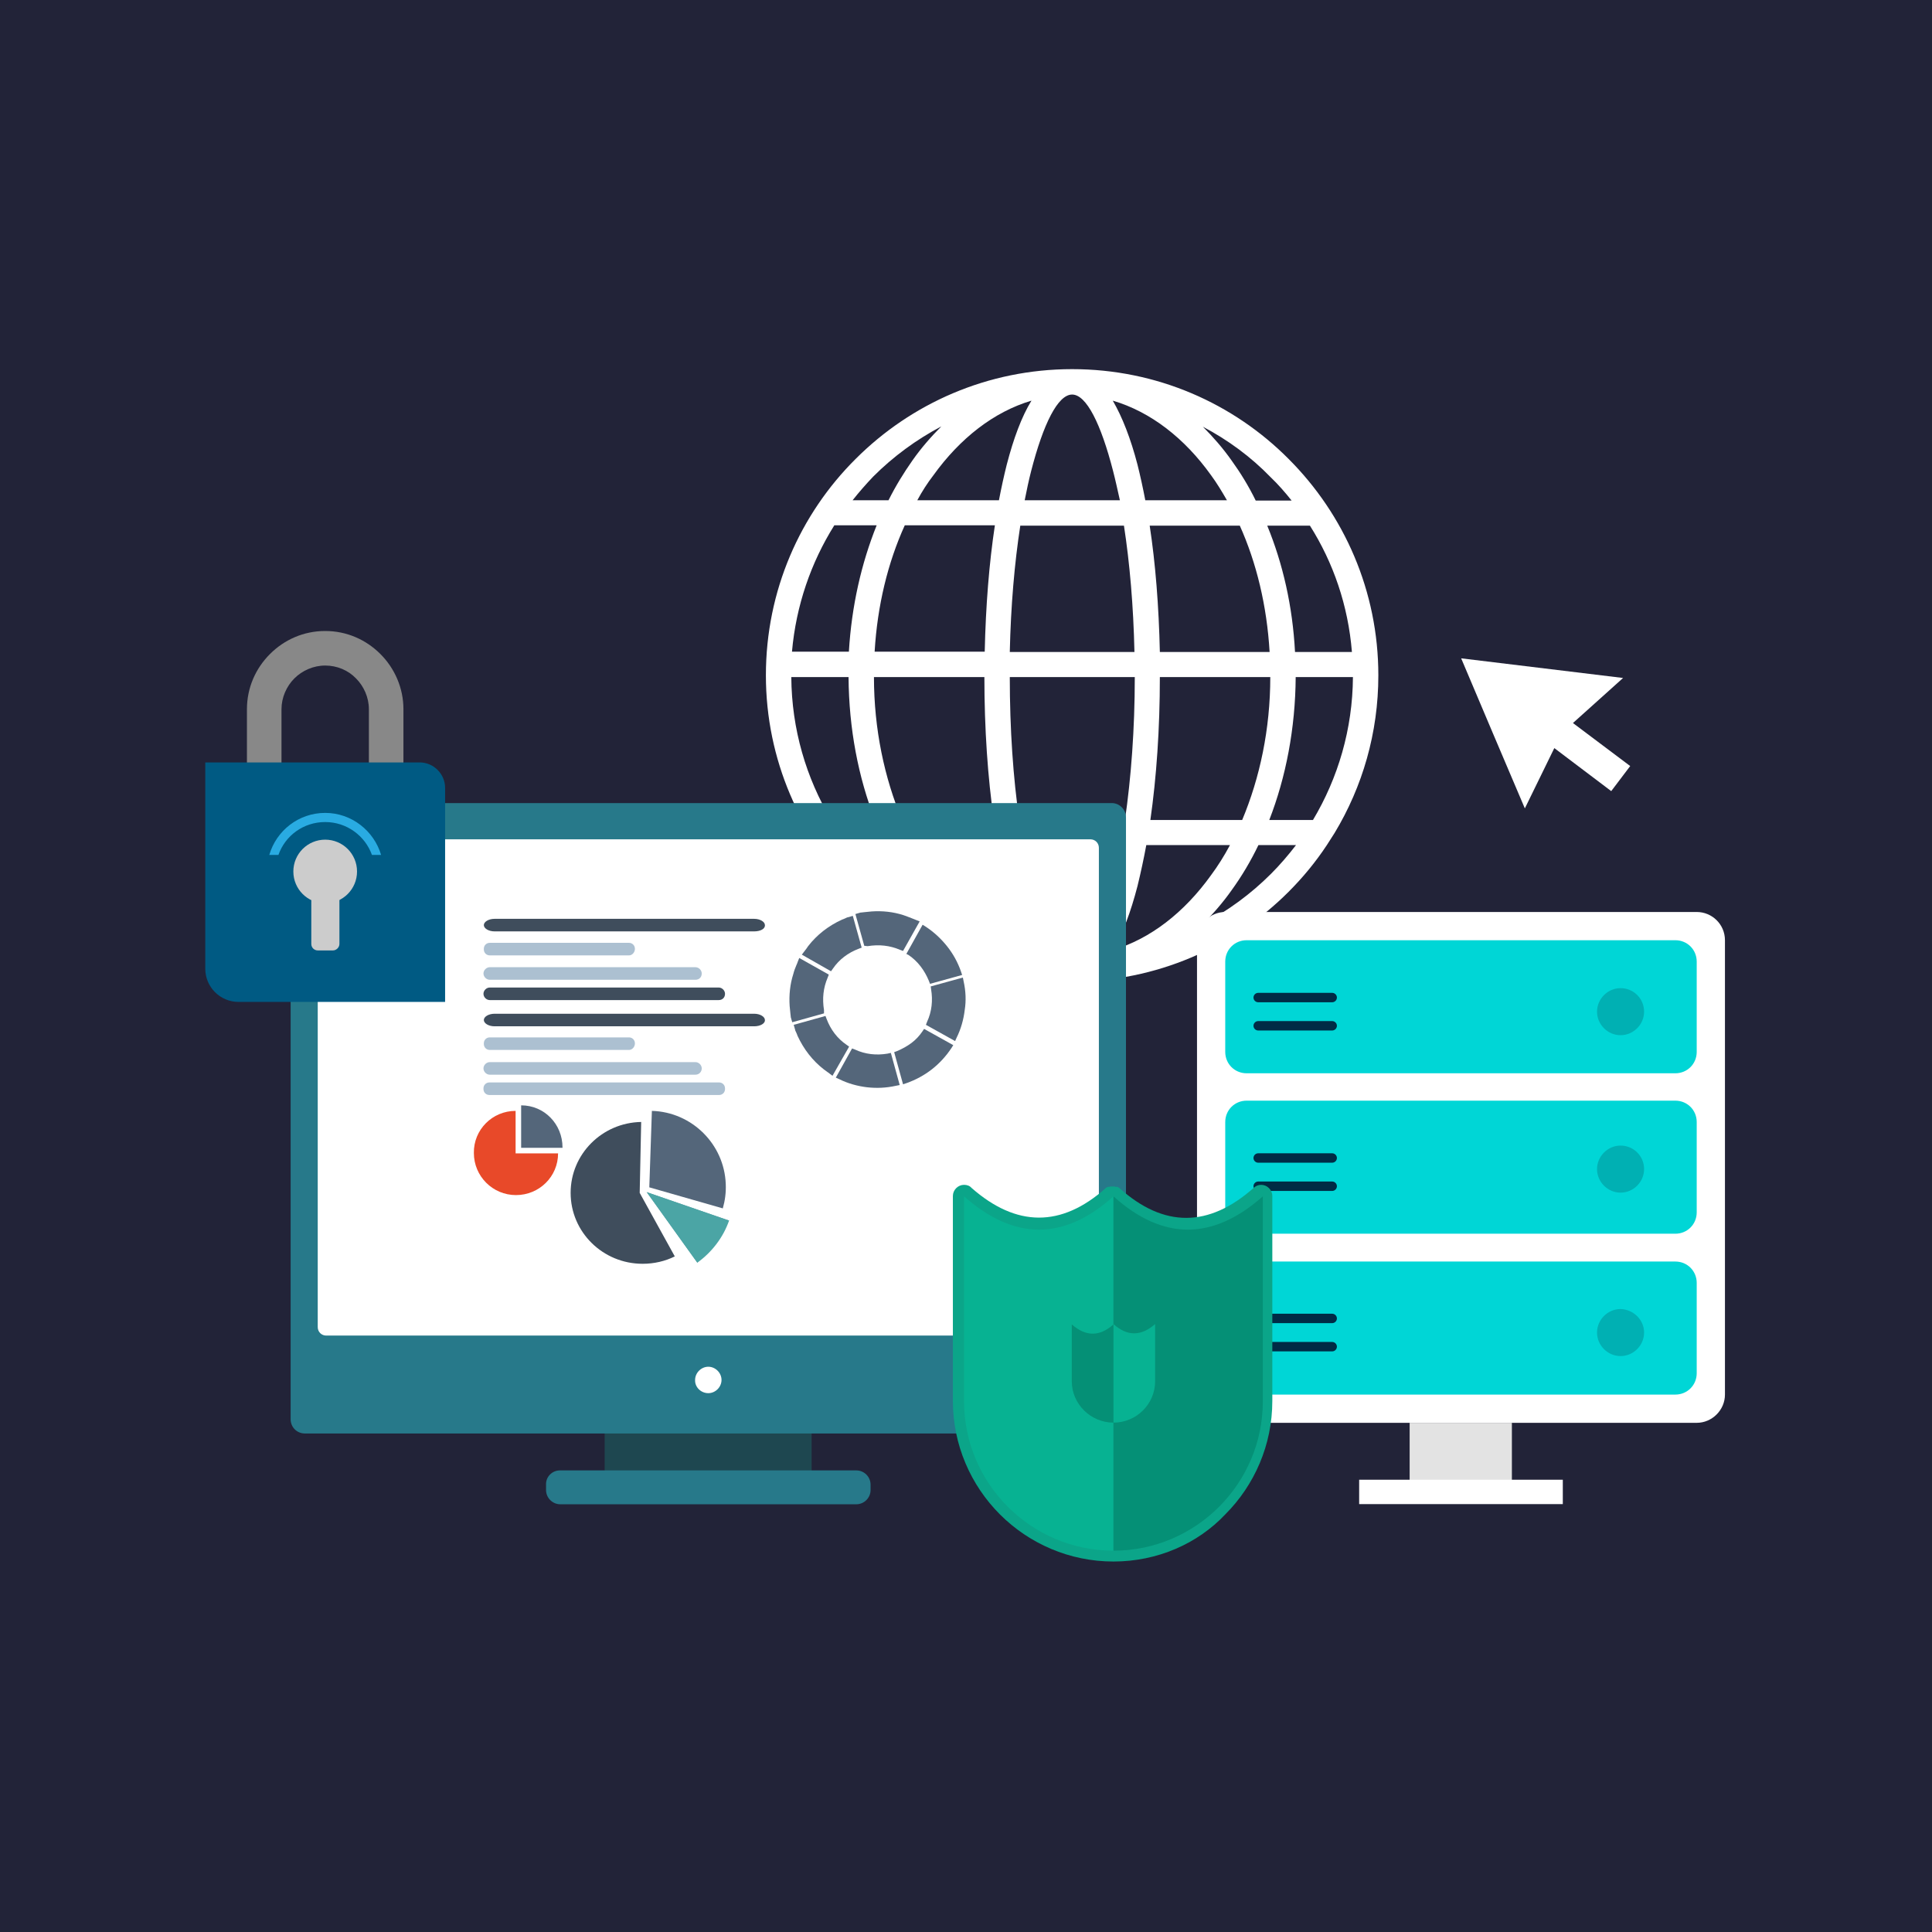 <?xml version="1.0" encoding="UTF-8" standalone="no"?>
<!DOCTYPE svg PUBLIC "-//W3C//DTD SVG 1.1//EN" "http://www.w3.org/Graphics/SVG/1.1/DTD/svg11.dtd">
<svg width="100%" height="100%" viewBox="0 0 150 150" version="1.1" xmlns="http://www.w3.org/2000/svg" xmlns:xlink="http://www.w3.org/1999/xlink" xml:space="preserve" xmlns:serif="http://www.serif.com/" style="fill-rule:evenodd;clip-rule:evenodd;stroke-linejoin:round;stroke-miterlimit:2;">
    <rect x="0" y="0" width="150" height="150" fill="#333333" stroke="none"/>
    <g transform="matrix(0.3,0,0,0.3,-3.55271e-15,-3.55271e-15)">
        <rect x="0" y="0" width="500" height="500" style="fill:rgb(34,35,56);"/>
    </g>
    <g transform="matrix(0.263,0,0,0.263,-2.157,8.409)">
        <path id="World" d="M253.6,210.1L266.5,210.1C261.6,197.5 258.8,183.2 258.7,167.9L241.8,167.9C241.9,183.3 246.2,197.7 253.6,210.1ZM242,160.4L258.8,160.4C259.6,146.9 262.5,134.3 267,123.1L254.5,123.1C247.6,134.1 243.2,146.8 242,160.4ZM259.9,115.7L270.5,115.7C272.6,111.5 275,107.6 277.6,103.9C280.2,100.2 283.1,96.9 286.1,93.9C278.7,97.8 271.9,102.8 266,108.7C263.9,110.9 261.8,113.3 259.9,115.7ZM363.3,94C366.3,97 369.2,100.3 371.8,104C374.4,107.6 376.8,111.5 378.9,115.8L389.5,115.8C387.6,113.4 385.5,111 383.3,108.9C377.5,102.9 370.7,97.9 363.3,94ZM394.9,123.2L382.3,123.2C386.9,134.4 389.8,147 390.5,160.5L407.3,160.5C406.2,146.8 401.8,134.1 394.9,123.2ZM407.6,167.9L390.7,167.9C390.6,183.1 387.8,197.5 382.9,210.1L395.8,210.1C403.2,197.7 407.5,183.3 407.6,167.9ZM402.2,213.9L399.9,217.5C396.6,222.5 392.8,227.1 388.6,231.3C372.2,247.7 349.6,257.8 324.7,257.8C299.7,257.8 277.1,247.7 260.8,231.3C244.5,214.9 234.3,192.3 234.3,167.4C234.3,142.4 244.4,119.8 260.8,103.5C277.2,87.1 299.8,77 324.7,77C349.7,77 372.3,87.1 388.6,103.5C405,119.9 415.1,142.5 415.1,167.4C415.1,184.4 410.4,200.3 402.2,213.9ZM390.8,217.5L379.7,217.5C377.4,222.3 374.7,226.8 371.8,230.8C369.2,234.5 366.3,237.8 363.3,240.8C370.7,236.9 377.5,231.9 383.4,226C386,223.4 388.5,220.5 390.8,217.5ZM286.1,240.8C283.1,237.8 280.2,234.5 277.6,230.8C274.7,226.7 272,222.3 269.7,217.5L258.6,217.5C260.9,220.5 263.4,223.3 266,226C271.9,231.9 278.7,236.9 286.1,240.8ZM274.5,210.1L301.6,210.1C299.8,197.6 298.8,183.2 298.8,167.9L266.2,167.9C266.2,183.3 269.3,197.7 274.5,210.1ZM266.4,160.4L298.9,160.4C299.2,146.9 300.2,134.3 301.9,123.1L275.3,123.1C270.3,134.1 267.2,146.8 266.4,160.4ZM279,115.7L303.1,115.7C303.8,112 304.6,108.4 305.4,105.2C307.4,97.5 309.8,91 312.7,86.3C301.6,89.6 291.6,97.4 283.7,108.4C282,110.6 280.4,113.1 279,115.7ZM336.7,86.3C339.5,91.1 342,97.5 344,105.2C344.8,108.4 345.6,112 346.3,115.7L370.4,115.7C368.9,113.1 367.4,110.6 365.7,108.3C357.9,97.4 347.9,89.6 336.7,86.3ZM374.2,123.2L347.6,123.2C349.3,134.3 350.3,147 350.6,160.5L383,160.5C382.2,146.8 379.1,134.1 374.2,123.2ZM383.2,167.9L350.6,167.9C350.6,183.2 349.6,197.5 347.8,210.1L374.9,210.1C380.1,197.7 383.2,183.3 383.2,167.9ZM371.3,217.5L346.6,217.5C345.8,221.8 344.9,225.9 344,229.6C342,237.3 339.6,243.8 336.7,248.5C347.8,245.2 357.8,237.4 365.7,226.4C367.7,223.7 369.6,220.7 371.3,217.5ZM312.6,248.6C309.8,243.8 307.3,237.4 305.3,229.7C304.3,226 303.5,222 302.7,217.6L278,217.6C279.7,220.8 281.6,223.8 283.6,226.6C291.5,237.4 301.5,245.3 312.6,248.6ZM309.1,210.1L340.3,210.1C342.1,197.7 343.2,183.3 343.2,167.9L306.3,167.9C306.3,183.3 307.3,197.7 309.1,210.1ZM339,217.5L310.3,217.5C311,221.1 311.7,224.6 312.5,227.7C316.1,241.6 320.4,250.2 324.6,250.2C328.8,250.2 333.1,241.6 336.7,227.7C337.6,224.6 338.4,221.2 339,217.5ZM336.8,107.1C333.2,93.1 328.9,84.5 324.7,84.5C320.5,84.5 316.2,93.1 312.6,107.1C311.9,109.8 311.3,112.7 310.7,115.7L338.8,115.7C338.1,112.6 337.5,109.8 336.8,107.1ZM309.4,123.2C307.7,134.2 306.6,146.9 306.3,160.5L343.1,160.5C342.8,146.9 341.7,134.2 340,123.2L309.4,123.2Z" style="fill:white;fill-rule:nonzero;"/>
        <g id="Computer">
            <rect x="186.7" y="387.2" width="61.1" height="18.8" style="fill:rgb(30,71,80);"/>
            <path d="M98.2,205.1L336.4,205.1C338.7,205.1 340.6,207 340.6,209.3L340.6,387C340.6,389.3 338.7,391.2 336.4,391.2L98.2,391.2C95.8,391.2 94,389.3 94,387L94,209.3C93.9,207 95.8,205.1 98.2,205.1Z" style="fill:rgb(39,121,138);"/>
            <path d="M104.5,215.8L330.1,215.8C331.5,215.8 332.6,216.9 332.6,218.3L332.6,359.8C332.6,361.2 331.5,362.3 330.1,362.3L104.5,362.3C103.1,362.3 102,361.2 102,359.8L102,218.3C102,216.9 103.1,215.8 104.5,215.8Z" style="fill:white;"/>
            <g transform="matrix(0.287,0,0,0.287,16.101,216.474)">
                <g transform="matrix(3.799,0,0,3.799,8.194,-549.68)">
                    <path d="M194.8,169L124.5,169C122.9,169 121.6,168.2 121.6,167.3C121.6,166.4 122.9,165.6 124.5,165.6L194.8,165.6C196.4,165.6 197.7,166.4 197.7,167.3C197.8,168.3 196.5,169 194.8,169Z" style="fill:rgb(63,77,92);fill-rule:nonzero;"/>
                </g>
                <g transform="matrix(3.799,0,0,3.799,8.194,-549.68)">
                    <path d="M160.9,175.5L123.2,175.5C122.3,175.5 121.6,174.8 121.6,173.9L121.6,173.7C121.6,172.8 122.3,172.1 123.2,172.1L160.9,172.1C161.8,172.1 162.5,172.8 162.5,173.7L162.5,173.9C162.4,174.8 161.7,175.5 160.9,175.5Z" style="fill:rgb(172,192,209);fill-rule:nonzero;"/>
                </g>
                <g transform="matrix(3.799,0,0,3.799,8.194,-549.68)">
                    <path d="M178.9,182.1L123.2,182.1C122.3,182.1 121.5,181.3 121.5,180.4C121.5,179.5 122.3,178.7 123.2,178.7L178.9,178.7C179.8,178.7 180.6,179.5 180.6,180.4C180.6,181.4 179.9,182.1 178.9,182.1Z" style="fill:rgb(172,192,209);fill-rule:nonzero;"/>
                </g>
                <g transform="matrix(3.799,0,0,3.799,8.194,-549.68)">
                    <path d="M185.2,187.6L123.2,187.6C122.3,187.6 121.5,186.8 121.5,185.9C121.5,185 122.3,184.2 123.2,184.2L185.2,184.2C186.1,184.2 186.9,185 186.9,185.9C186.9,186.9 186.2,187.6 185.2,187.6Z" style="fill:rgb(63,77,92);fill-rule:nonzero;"/>
                </g>
                <g transform="matrix(3.799,0,0,3.799,8.194,-549.68)">
                    <path d="M194.8,194.7L124.5,194.7C122.9,194.7 121.6,193.9 121.6,193C121.6,192.1 122.9,191.3 124.5,191.3L194.8,191.3C196.4,191.3 197.7,192.1 197.7,193C197.8,193.9 196.5,194.7 194.8,194.7Z" style="fill:rgb(63,77,92);fill-rule:nonzero;"/>
                </g>
                <g transform="matrix(3.799,0,0,3.799,8.194,-549.68)">
                    <path d="M160.9,201.1L123.2,201.1C122.3,201.1 121.6,200.4 121.6,199.5L121.6,199.3C121.6,198.4 122.3,197.7 123.2,197.7L160.9,197.7C161.8,197.7 162.5,198.4 162.5,199.3L162.5,199.5C162.4,200.4 161.7,201.1 160.9,201.1Z" style="fill:rgb(172,192,209);fill-rule:nonzero;"/>
                </g>
                <g transform="matrix(3.799,0,0,3.799,8.194,-549.68)">
                    <path d="M178.9,207.8L123.2,207.8C122.3,207.8 121.5,207 121.5,206.1C121.5,205.2 122.3,204.4 123.2,204.4L178.9,204.4C179.8,204.4 180.6,205.2 180.6,206.1C180.6,207 179.9,207.8 178.9,207.8Z" style="fill:rgb(172,192,209);fill-rule:nonzero;"/>
                </g>
                <g transform="matrix(3.799,0,0,3.799,8.194,-549.68)">
                    <path d="M185.3,213.3L123.1,213.3C122.2,213.3 121.5,212.6 121.5,211.7L121.5,211.5C121.5,210.6 122.2,209.9 123.1,209.9L185.3,209.9C186.2,209.9 186.9,210.6 186.9,211.5L186.9,211.7C186.9,212.6 186.2,213.3 185.3,213.3Z" style="fill:rgb(172,192,209);fill-rule:nonzero;"/>
                </g>
                <g transform="matrix(3.799,0,0,3.799,8.194,-549.68)">
                    <path d="M130.2,217.6L130.2,229.1L141.7,229.1C141.7,235.4 136.6,240.4 130.3,240.4C124,240.4 118.9,235.3 118.9,229C118.8,222.7 123.9,217.6 130.2,217.6Z" style="fill:rgb(232,73,41);fill-rule:nonzero;"/>
                </g>
                <g transform="matrix(3.799,0,0,3.799,8.194,-549.68)">
                    <path d="M131.7,216.1C138,216.1 142.9,221.2 142.9,227.5L142.9,227.6L131.7,227.6L131.7,216.1Z" style="fill:rgb(84,102,122);fill-rule:nonzero;"/>
                </g>
                <g transform="matrix(3.799,0,0,3.799,8.194,-549.68)">
                    <path d="M164.2,220.6C153.6,220.8 145.1,229.3 145.1,239.8C145.1,250.4 153.8,259 164.6,259C167.7,259 170.7,258.3 173.3,257L163.8,239.8L164.2,220.6Z" style="fill:rgb(63,77,92);fill-rule:nonzero;"/>
                </g>
                <g transform="matrix(3.799,0,0,3.799,8.194,-549.68)">
                    <path d="M167.1,217.6L166.4,238.3L186.3,244C186.9,241.9 187.2,239.7 187.1,237.4C186.7,226.6 177.9,217.9 167.1,217.6Z" style="fill:rgb(84,102,122);fill-rule:nonzero;"/>
                </g>
                <g transform="matrix(3.799,0,0,3.799,8.194,-549.68)">
                    <path d="M179.4,258.7L165.7,239.6L188,247.3L179.4,258.7Z" style="fill:rgb(94,155,163);fill-rule:nonzero;"/>
                </g>
                <g transform="matrix(3.799,0,0,3.799,8.194,-549.68)">
                    <path d="M188,247.3L165.7,239.6L179.4,258.7C183.3,255.9 186.4,251.9 188,247.3Z" style="fill:rgb(75,165,165);fill-rule:nonzero;"/>
                </g>
                <g transform="matrix(3.799,0,0,3.799,8.194,-549.68)">
                    <g>
                        <path d="M216.1,179.1C217.8,176.6 220.2,174.8 223.1,173.7L223.9,173.4L221.5,164.8L220.1,165.2L220,165.2C219.9,165.3 219.7,165.3 219.6,165.4C219.3,165.5 219,165.7 218.6,165.8C214.9,167.5 211.8,169.9 209.4,173C209.1,173.4 208.9,173.8 208.6,174.1C208.5,174.3 208.4,174.4 208.3,174.5L207.7,175.3L215.6,179.8L216.1,179.1Z" style="fill:rgb(84,102,122);fill-rule:nonzero;"/>
                        <path d="M225.5,173C228.6,172.5 231.5,172.8 234.3,174L235.1,174.3L239.6,166.3L238.6,165.9C238.3,165.8 237.9,165.6 237.6,165.5C236.8,165.2 236.1,164.9 235.2,164.6C232.4,163.7 229.5,163.4 226.6,163.6C225.9,163.7 225.3,163.7 224.6,163.8C224.3,163.8 224,163.9 223.7,163.9L223.6,163.9L222.2,164.3L224.6,172.9L225.5,173Z" style="fill:rgb(84,102,122);fill-rule:nonzero;"/>
                        <path d="M213.7,190.3C213.2,187.2 213.5,184.3 214.7,181.5L215,180.7L207,176.2L206.6,177.2C206.5,177.5 206.4,177.8 206.2,178.2C205.9,178.9 205.6,179.7 205.4,180.5C204.5,183.3 204.2,186.3 204.4,189.2C204.5,189.9 204.5,190.5 204.6,191.2C204.6,191.5 204.7,191.8 204.7,192.1L204.7,192.2L205.1,193.6L213.7,191.2L213.7,190.3Z" style="fill:rgb(84,102,122);fill-rule:nonzero;"/>
                        <path d="M219.8,199.7C217.3,198 215.5,195.6 214.4,192.7L214.1,191.9L205.5,194.3L205.9,195.7L205.9,195.8C206,195.9 206,196.1 206.1,196.2C206.2,196.5 206.4,196.8 206.5,197.2C208.2,200.9 210.6,204 213.7,206.4C214.1,206.7 214.4,206.9 214.8,207.2C215,207.3 215.1,207.4 215.2,207.5L216,208.1L220.5,200.2L219.8,199.7Z" style="fill:rgb(84,102,122);fill-rule:nonzero;"/>
                        <path d="M236.6,175.4C239.1,177.1 240.9,179.5 242.1,182.4L242.4,183.2L251.1,180.8L250.8,179.9C249.9,177.3 248.6,175 247,173C245.4,171 243.5,169.2 241.2,167.7L240.4,167.2L236,175.1L236.6,175.4Z" style="fill:rgb(84,102,122);fill-rule:nonzero;"/>
                        <path d="M251.5,182.5L251.3,181.5L242.6,183.9L242.7,184.7C243.2,187.7 242.9,190.7 241.6,193.5L241.3,194.3L249.2,198.7L249.6,197.8C250.8,195.4 251.5,192.8 251.8,190.3C252.2,187.8 252.1,185.2 251.5,182.5Z" style="fill:rgb(84,102,122);fill-rule:nonzero;"/>
                        <path d="M230.9,202.1C227.9,202.6 224.9,202.3 222.1,201L221.3,200.7L216.9,208.6L217.8,209C220.2,210.2 222.8,210.9 225.3,211.2C227.9,211.5 230.5,211.4 233.2,210.8L234.2,210.6L231.8,201.9L230.9,202.1Z" style="fill:rgb(84,102,122);fill-rule:nonzero;"/>
                        <path d="M240.4,196C239.6,197.2 238.6,198.3 237.4,199.2C236.2,200.1 234.9,200.8 233.5,201.4L232.7,201.7L235.1,210.4L236,210.1C241.1,208.3 245.2,205.1 248.2,200.6L248.7,199.8L240.8,195.4L240.4,196Z" style="fill:rgb(84,102,122);fill-rule:nonzero;"/>
                    </g>
                </g>
            </g>
            <path d="M173.5,402.1L261,402.1C263.3,402.1 265.2,404 265.2,406.3L265.2,407.9C265.2,410.2 263.3,412.1 261,412.1L173.6,412.1C171.3,412.1 169.4,410.2 169.4,407.9L169.4,406.3C169.3,404 171.2,402.1 173.5,402.1Z" style="fill:rgb(39,121,138);"/>
            <path d="M217.3,379.3C219.4,379.3 221.2,377.5 221.2,375.4C221.2,373.3 219.4,371.5 217.3,371.5C215.2,371.5 213.4,373.3 213.4,375.4C213.3,377.5 215.1,379.3 217.3,379.3Z" style="fill:white;"/>
        </g>
        <g id="Lock">
            <path d="M104.2,154.3C110.6,154.3 116.3,156.9 120.5,161.1C124.7,165.3 127.3,171.1 127.3,177.4L127.3,210.6C127.3,217 124.7,222.7 120.5,226.9C116.3,231.1 110.5,233.7 104.2,233.7C97.8,233.7 92.1,231.1 87.9,226.9C83.7,222.7 81.1,216.9 81.1,210.6L81.1,177.4C81.1,171 83.7,165.3 87.9,161.1C92.1,156.9 97.8,154.3 104.2,154.3ZM104.2,164.5C100.7,164.5 97.4,166 95.1,168.3C92.8,170.6 91.3,173.9 91.3,177.4L91.3,210.6C91.3,214.1 92.8,217.4 95.1,219.7C97.4,222 100.7,223.5 104.2,223.5C107.7,223.5 111,222 113.3,219.7C115.6,217.4 117.1,214.1 117.1,210.6L117.1,177.4C117.1,173.9 115.6,170.6 113.3,168.3C111,165.9 107.7,164.5 104.2,164.5Z" style="fill:rgb(136,136,136);fill-rule:nonzero;"/>
            <path d="M68.8,193.1L132.1,193.1C136.2,193.1 139.6,196.5 139.6,200.6L139.6,263.8L78.6,263.8C73.2,263.8 68.8,259.4 68.8,254L68.8,193.1Z" style="fill:rgb(0,90,131);"/>
            <path d="M104.2,234.7C109.4,234.7 113.6,230.5 113.6,225.3C113.6,220.1 109.4,215.9 104.2,215.9C99,215.9 94.8,220.1 94.8,225.3C94.8,230.5 99,234.7 104.2,234.7Z" style="fill:rgb(204,204,204);"/>
            <path d="M102,227.2L106.5,227.2C107.5,227.2 108.4,228 108.4,229.1L108.4,246.7C108.4,247.7 107.5,248.6 106.5,248.6L102,248.6C101,248.6 100.1,247.8 100.1,246.7L100.1,229.1C100,228 100.9,227.2 102,227.2Z" style="fill:rgb(204,204,204);"/>
            <path d="M104.2,210.7C110.6,210.7 116,214.8 118,220.4L120.7,220.4C118.6,213.3 112,208 104.2,208C96.4,208 89.8,213.2 87.7,220.4L90.4,220.4C92.4,214.7 97.8,210.7 104.2,210.7Z" style="fill:rgb(41,171,226);"/>
        </g>
        <g transform="matrix(1.263,0,0,1.263,-73.662,-47.932)">
            <path d="M344.6,338.6L344.6,232.4C344.6,228.8 347.6,225.8 351.2,225.8L461.4,225.8C465,225.8 468,228.7 468,232.4L468,338.6C468,342.2 465,345.2 461.4,345.2L351.2,345.2C347.5,345.2 344.6,342.2 344.6,338.6Z" style="fill:white;fill-rule:nonzero;"/>
            <rect x="394.3" y="345.2" width="23.9" height="16.2" style="fill:rgb(227,227,227);"/>
            <rect x="382.5" y="358.5" width="47.6" height="5.7" style="fill:white;"/>
            <g>
                <g>
                    <path d="M456.4,269.9L356.2,269.9C353.4,269.9 351.2,272.1 351.2,274.9L351.2,296C351.2,298.8 353.4,301 356.2,301L456.4,301C459.2,301 461.4,298.8 461.4,296L461.4,274.9C461.4,272.1 459.2,269.9 456.4,269.9Z" style="fill:rgb(0,214,214);fill-rule:nonzero;"/>
                    <path d="M356.2,338.6L456.4,338.6C459.2,338.6 461.4,336.4 461.4,333.6L461.4,312.5C461.4,309.7 459.2,307.5 456.4,307.5L356.2,307.5C353.4,307.5 351.2,309.7 351.2,312.5L351.2,333.6C351.2,336.3 353.4,338.6 356.2,338.6Z" style="fill:rgb(0,214,214);fill-rule:nonzero;"/>
                    <path d="M456.4,263.5L356.2,263.5C353.4,263.5 351.2,261.3 351.2,258.5L351.2,237.4C351.2,234.6 353.4,232.4 356.2,232.4L456.4,232.4C459.2,232.4 461.4,234.6 461.4,237.4L461.4,258.5C461.4,261.3 459.2,263.5 456.4,263.5Z" style="fill:rgb(0,214,214);fill-rule:nonzero;"/>
                </g>
                <g>
                    <g>
                        <g>
                            <g>
                                <path d="M376.2,321.9L358.9,321.9C358.3,321.9 357.8,321.4 357.8,320.8C357.8,320.2 358.3,319.7 358.9,319.7L376.2,319.7C376.8,319.7 377.3,320.2 377.3,320.8C377.3,321.4 376.8,321.9 376.2,321.9Z" style="fill:rgb(0,43,69);fill-rule:nonzero;"/>
                            </g>
                            <g>
                                <path d="M376.2,328.5L358.9,328.5C358.3,328.5 357.8,328 357.8,327.4C357.8,326.8 358.3,326.3 358.9,326.3L376.2,326.3C376.8,326.3 377.3,326.8 377.3,327.4C377.3,328 376.8,328.5 376.2,328.5Z" style="fill:rgb(0,43,69);fill-rule:nonzero;"/>
                            </g>
                        </g>
                    </g>
                    <g>
                        <g>
                            <g>
                                <path d="M376.2,246.9L358.9,246.9C358.3,246.9 357.8,246.4 357.8,245.8C357.8,245.2 358.3,244.7 358.9,244.7L376.2,244.7C376.8,244.7 377.3,245.2 377.3,245.8C377.3,246.4 376.8,246.9 376.2,246.9Z" style="fill:rgb(0,43,69);fill-rule:nonzero;"/>
                            </g>
                            <g>
                                <path d="M376.2,253.5L358.9,253.5C358.3,253.5 357.8,253 357.8,252.4C357.8,251.8 358.3,251.3 358.9,251.3L376.2,251.3C376.8,251.3 377.3,251.8 377.3,252.4C377.3,253 376.8,253.5 376.2,253.5Z" style="fill:rgb(0,43,69);fill-rule:nonzero;"/>
                            </g>
                        </g>
                    </g>
                    <g>
                        <g>
                            <g>
                                <path d="M376.2,284.4L358.9,284.4C358.3,284.4 357.8,283.9 357.8,283.3C357.8,282.7 358.3,282.2 358.9,282.2L376.2,282.2C376.8,282.2 377.3,282.7 377.3,283.3C377.3,283.9 376.8,284.4 376.2,284.4Z" style="fill:rgb(0,43,69);fill-rule:nonzero;"/>
                            </g>
                            <g>
                                <path d="M376.2,291L358.9,291C358.3,291 357.8,290.5 357.8,289.9C357.8,289.3 358.3,288.8 358.9,288.8L376.2,288.8C376.8,288.8 377.3,289.3 377.3,289.9C377.3,290.5 376.8,291 376.2,291Z" style="fill:rgb(0,43,69);fill-rule:nonzero;"/>
                            </g>
                        </g>
                    </g>
                </g>
                <g>
                    <path d="M449.1,324.1C449.1,327.1 446.6,329.6 443.6,329.6C440.6,329.6 438.1,327.1 438.1,324.1C438.1,321.1 440.6,318.6 443.6,318.6C446.6,318.7 449.1,321.1 449.1,324.1Z" style="fill:rgb(0,176,179);fill-rule:nonzero;"/>
                    <path d="M449.1,249.1C449.1,252.1 446.6,254.6 443.6,254.6C440.6,254.6 438.1,252.1 438.1,249.1C438.1,246.1 440.6,243.6 443.6,243.6C446.6,243.6 449.1,246 449.1,249.1Z" style="fill:rgb(0,176,179);fill-rule:nonzero;"/>
                    <path d="M449.1,285.9C449.1,288.9 446.6,291.4 443.6,291.4C440.6,291.4 438.1,288.9 438.1,285.9C438.1,282.9 440.6,280.4 443.6,280.4C446.6,280.4 449.1,282.8 449.1,285.9Z" style="fill:rgb(0,176,179);fill-rule:nonzero;"/>
                </g>
            </g>
        </g>
        <g id="Scan_Now" transform="matrix(1,0,0,1,63.949,-124.33)">
            <path d="M408.6,305.8L425.5,318.5L419.9,325.9L403.1,313.2L394.4,331L385,308.9L375.6,286.7L423.4,292.5L408.6,305.8Z" style="fill:white;"/>
        </g>
        <g id="Shield">
            <path d="M340.2,327.9L340.2,422.4C350.1,421.6 359.1,417.2 365.8,410.5C373.2,403.1 377.8,392.9 377.8,381.6L377.8,327.8C365.3,336.4 352.7,336.5 340.2,327.9ZM336.9,429C323.9,429 312,423.7 303.4,415.1C294.8,406.5 289.5,394.6 289.5,381.6L289.5,321.1C289.5,319.3 291,317.8 292.8,317.8C293.7,317.8 294.5,318.1 295,318.7C308.2,330.3 321.5,330.5 334.7,318.7C334.8,318.6 334.9,318.5 335,318.5L335.1,318.5L335.2,318.4L335.7,318.4C335.8,318.4 335.9,318.3 336,318.3L337.2,318.3C337.3,318.3 337.4,318.3 337.5,318.4L338.1,318.4C338.2,318.4 338.2,318.5 338.2,318.5L338.3,318.5C338.4,318.6 338.5,318.6 338.6,318.7C351.8,330.6 365.1,330.4 378.3,318.7C378.9,318.1 379.7,317.8 380.5,317.8C382.3,317.8 383.8,319.3 383.8,321.1L383.8,381.6C383.8,394.6 378.5,406.5 369.9,415.1C361.8,423.7 349.9,429 336.9,429ZM333.6,327.9C321.1,336.6 308.5,336.5 296,327.8L296,381.6C296,392.8 300.6,403 308,410.5C314.7,417.2 323.7,421.6 333.6,422.4L333.6,327.9Z" style="fill:rgb(11,165,137);fill-rule:nonzero;"/>
            <path d="M336.9,321.2L336.9,425.8C312.6,425.8 292.8,406 292.8,381.7L292.8,321.2C307.5,334.2 322.2,334.4 336.9,321.2Z" style="fill:rgb(7,178,146);"/>
            <path d="M336.9,321.2L336.9,425.8C361.2,425.8 381,406 381,381.7L381,321.2C366.3,334.2 351.6,334.4 336.9,321.2Z" style="fill:rgb(5,144,118);"/>
            <path d="M349.2,358.9C345.1,362.5 341,362.6 336.9,358.9L336.9,388C343.7,388 349.2,382.5 349.2,375.8L349.2,358.9Z" style="fill:rgb(7,178,146);"/>
            <path d="M336.9,359L336.9,388C330.2,388 324.6,382.5 324.6,375.8L324.6,359C328.7,362.6 332.8,362.7 336.9,359Z" style="fill:rgb(5,144,118);"/>
        </g>
    </g>
</svg>
